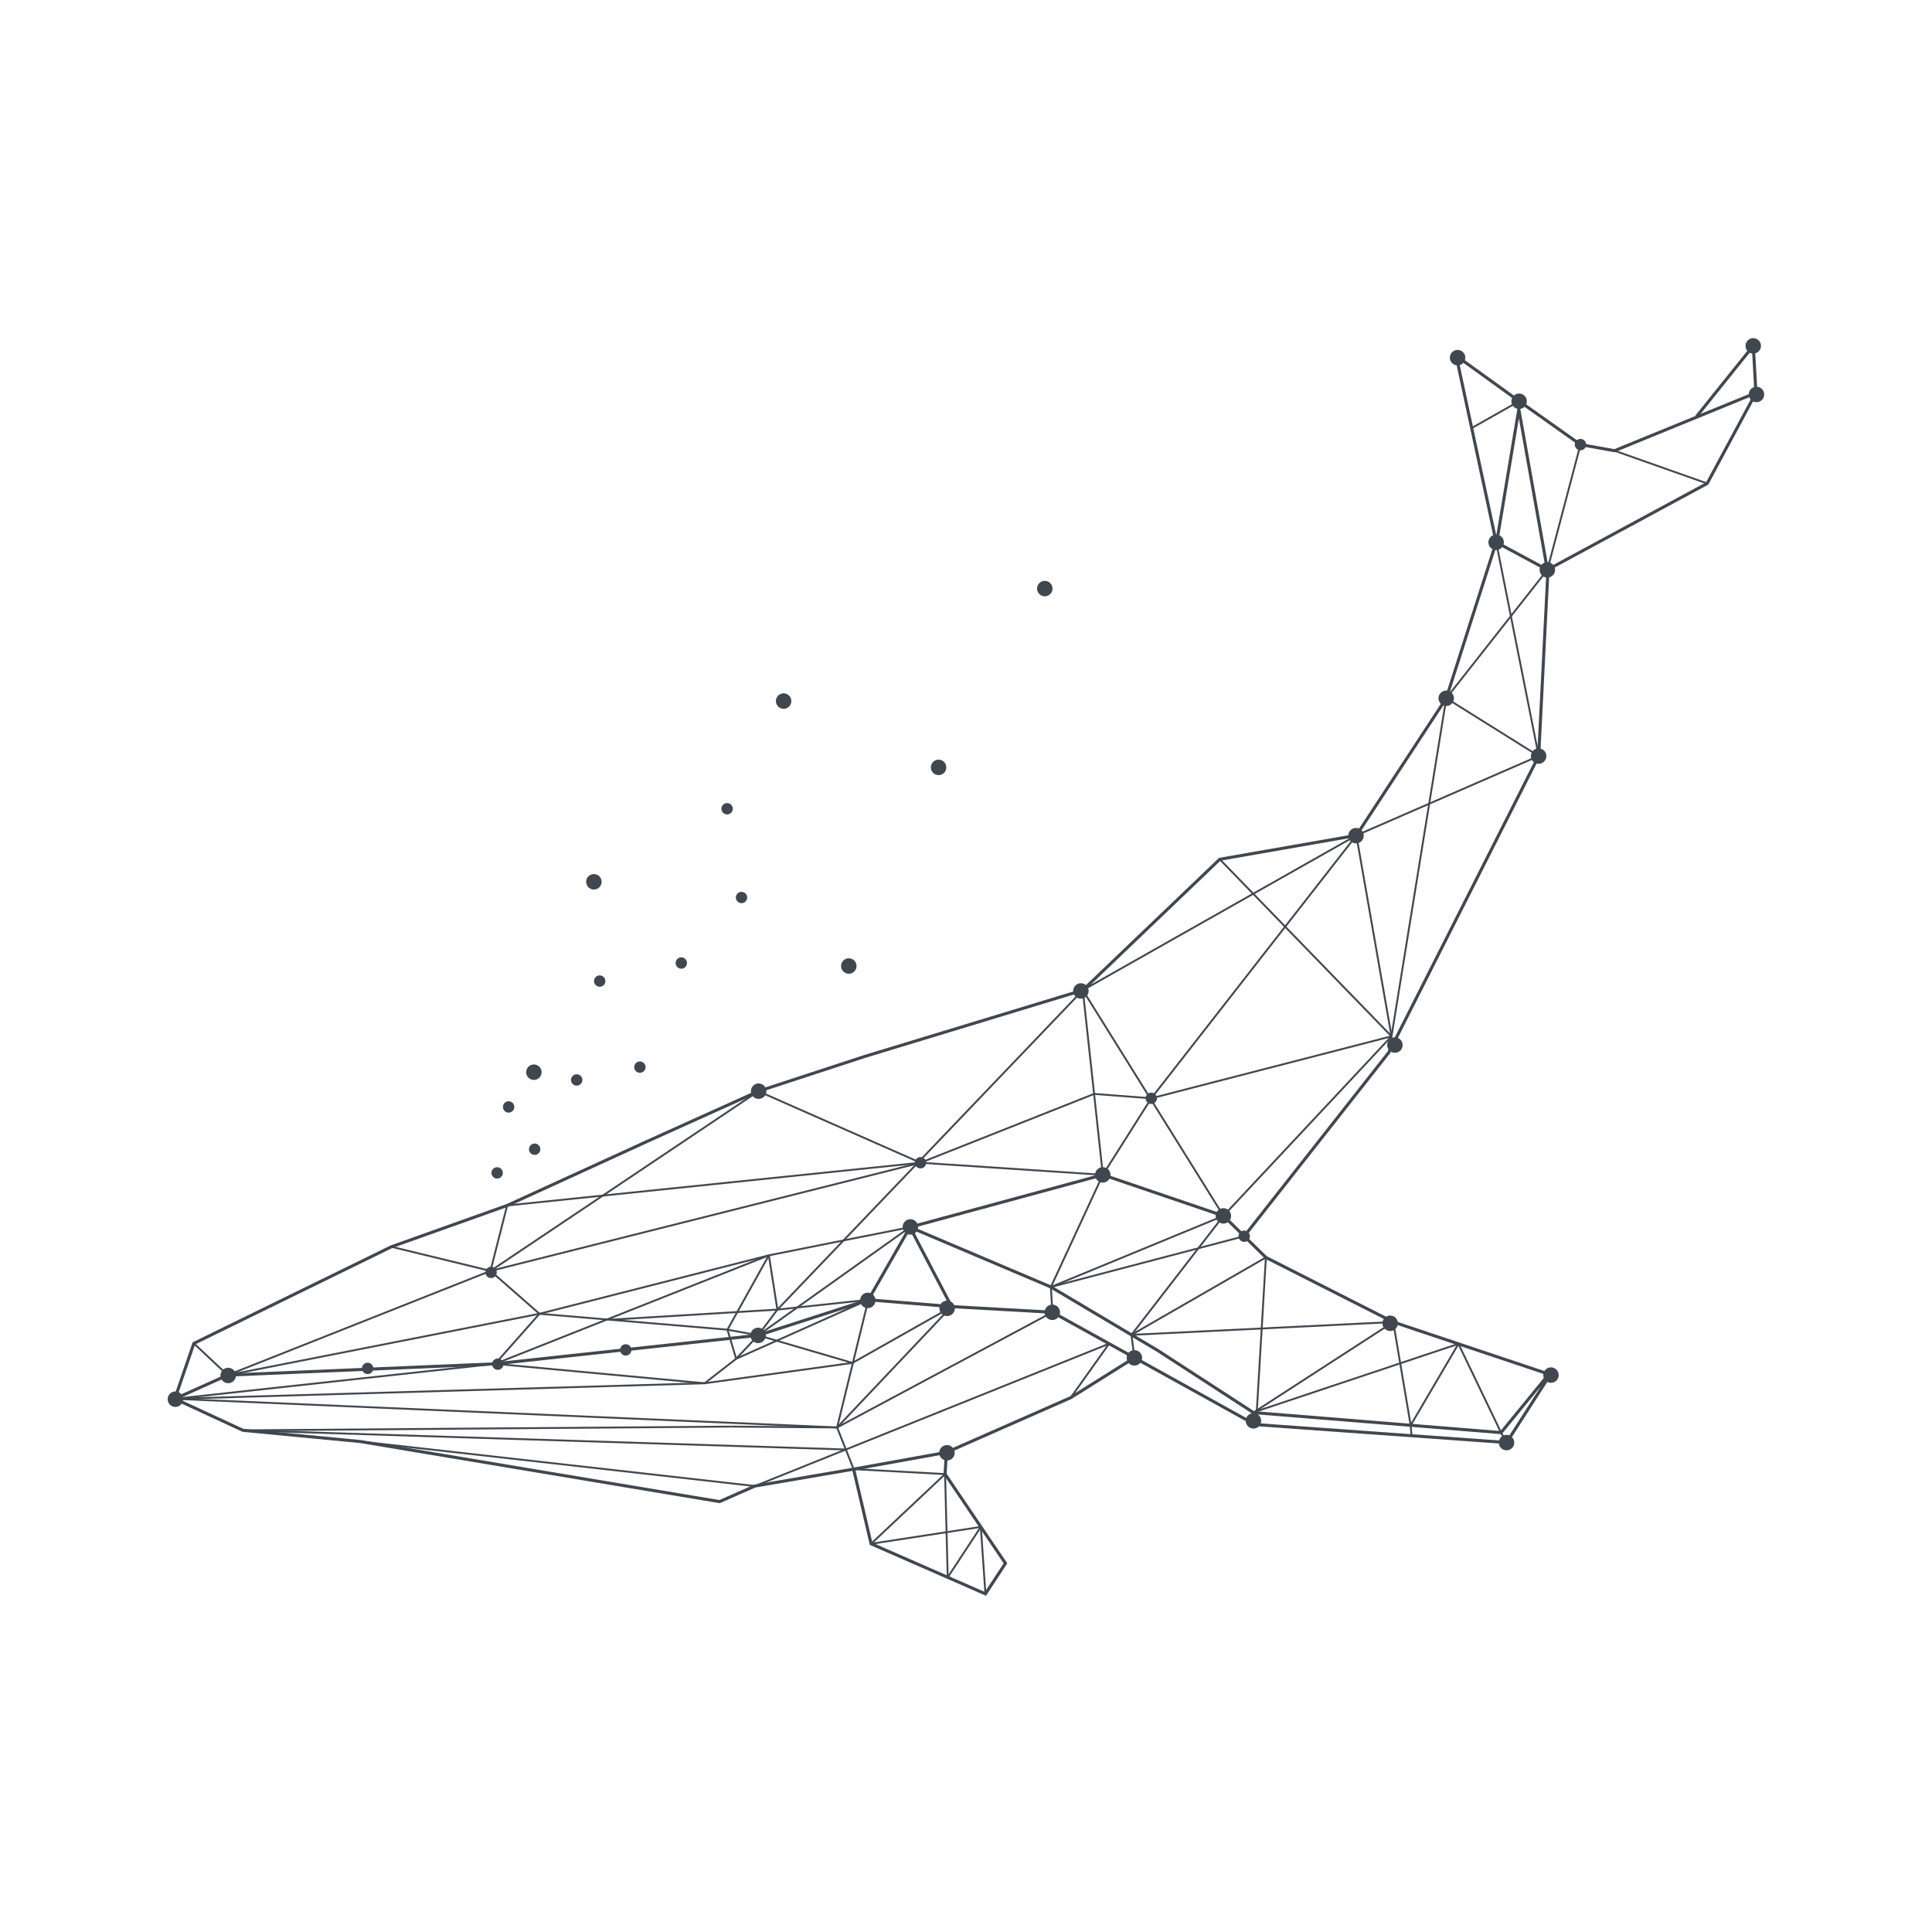 <svg width="1000" height="1000" viewBox="0 0 1000 1000" fill="none" xmlns="http://www.w3.org/2000/svg">
<path d="M470.993 635.187L492.513 676.287" stroke="#41474E" stroke-width="1.58" stroke-miterlimit="10"/>
<path d="M802.6 711.173L779.82 746.647L649.58 737.327L544.7 679.22L492.513 676.287L449.453 672.773L470.993 635.187L570.833 608.087L633.253 629.313L655.227 650.86L721.146 684.28L801.707 711.26L776.94 741.513L648.74 731.14L599.46 699.14L543.94 666.14L470.993 635.187" stroke="#41474E" stroke-width="1.58" stroke-miterlimit="10"/>
<path d="M441.833 760.42L450.873 799.053L510.06 824.98L520.426 809.173L489.173 762.987L489.853 751.767" stroke="#41474E" stroke-width="1.58" stroke-miterlimit="10"/>
<path d="M587.173 702.753L554.18 723.44L489.853 751.767L441.833 760.42L390.74 769.173L372.433 777.233L186.393 746.12L125.773 740.34L90.493 724.02L100.34 695.34L202.586 645.327L262.486 623.953L334.726 590.9L392.553 564.82L447.68 546.787L560.466 512.513L631.34 444.767L702.053 432.407L748.593 361.4L774.96 279.02L786.146 211.88L801.166 296.293L796.42 391.313L718.893 544.687L644.006 639.853" stroke="#41474E" stroke-width="1.58" stroke-miterlimit="10"/>
<path d="M800.926 294.927L883.646 250.233L908.866 203.353L835.666 233.287L818.046 230.127L786.32 207.66L753.72 184.167L774.426 280.673L800.926 294.927Z" stroke="#41474E" stroke-width="1.58" stroke-miterlimit="10"/>
<path d="M878.18 215.507L907.506 178.987L908.866 203.353" stroke="#41474E" stroke-width="1.58" stroke-miterlimit="10"/>
<path d="M90.493 724.02L117.82 711.76L256.28 705.92L392.433 691.147L449.453 672.773" stroke="#41474E" stroke-width="1.58" stroke-miterlimit="10"/>
<path d="M543.939 666.14L544.7 679.22" stroke="#41474E" stroke-width="0.97" stroke-miterlimit="10"/>
<path d="M648.74 731.14L649.58 737.327" stroke="#41474E" stroke-width="0.97" stroke-miterlimit="10"/>
<path d="M786.32 207.66L761.74 221.56" stroke="#41474E" stroke-width="0.97" stroke-miterlimit="10"/>
<path d="M818.047 230.127L800.927 294.927" stroke="#41474E" stroke-width="0.97" stroke-miterlimit="10"/>
<path d="M835.667 233.287L883.647 250.233" stroke="#41474E" stroke-width="0.97" stroke-miterlimit="10"/>
<path d="M748.594 361.4L718.894 544.687" stroke="#41474E" stroke-width="0.97" stroke-miterlimit="10"/>
<path d="M748.594 361.4L796.42 391.313" stroke="#41474E" stroke-width="0.97" stroke-miterlimit="10"/>
<path d="M702.053 432.407L720.246 536.38" stroke="#41474E" stroke-width="0.97" stroke-miterlimit="10"/>
<path d="M631.34 444.767L720.247 536.38" stroke="#41474E" stroke-width="0.97" stroke-miterlimit="10"/>
<path d="M560.467 512.513L633.254 629.313" stroke="#41474E" stroke-width="0.97" stroke-miterlimit="10"/>
<path d="M560.467 512.513L702.053 432.407" stroke="#41474E" stroke-width="0.97" stroke-miterlimit="10"/>
<path d="M702.053 432.407L796.419 391.313" stroke="#41474E" stroke-width="0.97" stroke-miterlimit="10"/>
<path d="M796.42 391.313L774.427 280.673" stroke="#41474E" stroke-width="0.97" stroke-miterlimit="10"/>
<path d="M800.927 294.927L748.594 361.4" stroke="#41474E" stroke-width="0.97" stroke-miterlimit="10"/>
<path d="M450.873 799.053L489.173 762.987" stroke="#41474E" stroke-width="0.97" stroke-miterlimit="10"/>
<path d="M490.533 816.427L507.667 790.327" stroke="#41474E" stroke-width="0.97" stroke-miterlimit="10"/>
<path d="M510.06 824.98L507.667 790.327" stroke="#41474E" stroke-width="0.97" stroke-miterlimit="10"/>
<path d="M507.666 790.327L450.873 799.053" stroke="#41474E" stroke-width="0.97" stroke-miterlimit="10"/>
<path d="M489.174 762.987L490.534 816.427" stroke="#41474E" stroke-width="0.97" stroke-miterlimit="10"/>
<path d="M489.173 762.987L441.833 760.413" stroke="#41474E" stroke-width="0.97" stroke-miterlimit="10"/>
<path d="M543.939 666.14L570.833 608.087" stroke="#41474E" stroke-width="0.97" stroke-miterlimit="10"/>
<path d="M543.939 666.14L633.253 629.313" stroke="#41474E" stroke-width="0.97" stroke-miterlimit="10"/>
<path d="M644.006 639.853L543.939 666.14" stroke="#41474E" stroke-width="0.97" stroke-miterlimit="10"/>
<path d="M648.74 731.14L721.147 684.28" stroke="#41474E" stroke-width="0.97" stroke-miterlimit="10"/>
<path d="M655.226 650.86L585.633 690.913" stroke="#41474E" stroke-width="0.97" stroke-miterlimit="10"/>
<path d="M730.153 737.733L754.887 695.58" stroke="#41474E" stroke-width="0.97" stroke-miterlimit="10"/>
<path d="M776.94 741.513L754.887 695.58" stroke="#41474E" stroke-width="0.97" stroke-miterlimit="10"/>
<path d="M754.886 695.58L650.52 730.433" stroke="#41474E" stroke-width="0.97" stroke-miterlimit="10"/>
<path d="M650.52 730.433L655.226 650.86" stroke="#41474E" stroke-width="0.97" stroke-miterlimit="10"/>
<path d="M633.253 629.313L585.633 690.913" stroke="#41474E" stroke-width="0.97" stroke-miterlimit="10"/>
<path d="M585.633 690.913L721.146 684.28" stroke="#41474E" stroke-width="0.97" stroke-miterlimit="10"/>
<path d="M721.146 684.28L730.153 737.733" stroke="#41474E" stroke-width="0.97" stroke-miterlimit="10"/>
<path d="M470.994 635.187L392.434 691.147" stroke="#41474E" stroke-width="0.97" stroke-miterlimit="10"/>
<path d="M100.34 695.34L117.82 711.76" stroke="#41474E" stroke-width="0.97" stroke-miterlimit="10"/>
<path d="M570.833 608.087L560.467 512.513" stroke="#41474E" stroke-width="0.97" stroke-miterlimit="10"/>
<path d="M392.434 691.147L402.38 677.847L560.467 512.513" stroke="#41474E" stroke-width="0.97" stroke-miterlimit="10"/>
<path d="M117.82 711.76L279.214 680.013" stroke="#41474E" stroke-width="0.97" stroke-miterlimit="10"/>
<path d="M279.213 680.013L397.96 649.753" stroke="#41474E" stroke-width="0.97" stroke-miterlimit="10"/>
<path d="M397.96 649.753L470.993 635.187" stroke="#41474E" stroke-width="0.97" stroke-miterlimit="10"/>
<path d="M279.213 680.013L376.533 688.24L392.433 691.147" stroke="#41474E" stroke-width="0.97" stroke-miterlimit="10"/>
<path d="M279.214 680.013L256.28 705.92" stroke="#41474E" stroke-width="0.97" stroke-miterlimit="10"/>
<path d="M449.454 672.773L433.28 738.847" stroke="#41474E" stroke-width="0.97" stroke-miterlimit="10"/>
<path d="M433.28 738.847L441.834 760.413" stroke="#41474E" stroke-width="0.97" stroke-miterlimit="10"/>
<path d="M633.253 629.313L720.246 536.38" stroke="#41474E" stroke-width="0.97" stroke-miterlimit="10"/>
<path d="M90.493 724.02L256.28 705.92" stroke="#41474E" stroke-width="0.97" stroke-miterlimit="10"/>
<path d="M117.82 711.76L253.887 657.82" stroke="#41474E" stroke-width="0.97" stroke-miterlimit="10"/>
<path d="M253.887 657.82L476.447 601.827" stroke="#41474E" stroke-width="0.97" stroke-miterlimit="10"/>
<path d="M476.446 601.827L570.833 608.087" stroke="#41474E" stroke-width="0.97" stroke-miterlimit="10"/>
<path d="M202.587 645.327L253.887 657.82" stroke="#41474E" stroke-width="0.97" stroke-miterlimit="10"/>
<path d="M253.887 657.82L262.487 623.953" stroke="#41474E" stroke-width="0.97" stroke-miterlimit="10"/>
<path d="M392.554 564.82L476.447 601.827" stroke="#41474E" stroke-width="0.97" stroke-miterlimit="10"/>
<path d="M392.553 564.82L253.887 657.82" stroke="#41474E" stroke-width="0.97" stroke-miterlimit="10"/>
<path d="M262.486 623.953L476.446 601.827" stroke="#41474E" stroke-width="0.97" stroke-miterlimit="10"/>
<path d="M253.887 657.82L279.213 680.013" stroke="#41474E" stroke-width="0.97" stroke-miterlimit="10"/>
<path d="M476.446 601.827L566.293 566.213" stroke="#41474E" stroke-width="0.97" stroke-miterlimit="10"/>
<path d="M566.293 566.213L595.893 568.48" stroke="#41474E" stroke-width="0.97" stroke-miterlimit="10"/>
<path d="M595.894 568.48L702.053 432.407" stroke="#41474E" stroke-width="0.97" stroke-miterlimit="10"/>
<path d="M186.394 746.12L390.74 769.173" stroke="#41474E" stroke-width="0.97" stroke-miterlimit="10"/>
<path d="M390.74 769.173L574.08 695.5" stroke="#41474E" stroke-width="0.97" stroke-miterlimit="10"/>
<path d="M125.773 740.34L378.533 738.4" stroke="#41474E" stroke-width="0.97" stroke-miterlimit="10"/>
<path d="M378.533 738.4L433.28 738.847" stroke="#41474E" stroke-width="0.97" stroke-miterlimit="10"/>
<path d="M433.28 738.847L544.7 679.22" stroke="#41474E" stroke-width="0.97" stroke-miterlimit="10"/>
<path d="M90.493 724.02L433.28 738.847" stroke="#41474E" stroke-width="0.97" stroke-miterlimit="10"/>
<path d="M433.28 738.847L492.514 676.287" stroke="#41474E" stroke-width="0.97" stroke-miterlimit="10"/>
<path d="M493.513 675.887L441.22 705.433" stroke="#41474E" stroke-width="0.97" stroke-miterlimit="10"/>
<path d="M441.22 705.433L364.706 715.98L90.493 724.02" stroke="#41474E" stroke-width="0.97" stroke-miterlimit="10"/>
<path d="M570.833 608.087L595.893 568.48" stroke="#41474E" stroke-width="0.97" stroke-miterlimit="10"/>
<path d="M595.894 568.48L720.247 536.38" stroke="#41474E" stroke-width="0.97" stroke-miterlimit="10"/>
<path d="M585.633 690.913L587.179 702.753" stroke="#41474E" stroke-width="0.97" stroke-miterlimit="10"/>
<path d="M730.153 737.733L730.607 743.127" stroke="#41474E" stroke-width="0.97" stroke-miterlimit="10"/>
<path d="M776.94 741.513L779.82 746.647" stroke="#41474E" stroke-width="0.97" stroke-miterlimit="10"/>
<path d="M554.18 723.44L574.08 695.5" stroke="#41474E" stroke-width="0.97" stroke-miterlimit="10"/>
<path d="M441.22 705.433L392.434 691.147" stroke="#41474E" stroke-width="0.97" stroke-miterlimit="10"/>
<path d="M392.434 691.147L381.034 703.287L364.707 715.98" stroke="#41474E" stroke-width="0.97" stroke-miterlimit="10"/>
<path d="M256.28 705.92L364.707 715.98" stroke="#41474E" stroke-width="0.97" stroke-miterlimit="10"/>
<path d="M256.28 705.92L397.96 649.753" stroke="#41474E" stroke-width="0.97" stroke-miterlimit="10"/>
<path d="M376.533 688.24L381.033 703.287" stroke="#41474E" stroke-width="0.97" stroke-miterlimit="10"/>
<path d="M397.96 649.753L402.373 677.847" stroke="#41474E" stroke-width="0.97" stroke-miterlimit="10"/>
<path d="M381.033 703.287L449.453 672.773" stroke="#41474E" stroke-width="0.97" stroke-miterlimit="10"/>
<path d="M402.373 677.847L449.453 672.773" stroke="#41474E" stroke-width="0.97" stroke-miterlimit="10"/>
<path d="M402.373 677.847L315.633 683.093" stroke="#41474E" stroke-width="0.97" stroke-miterlimit="10"/>
<path d="M376.533 688.24L397.96 649.753" stroke="#41474E" stroke-width="0.97" stroke-miterlimit="10"/>
<path d="M125.773 740.34L437.807 750.26" stroke="#41474E" stroke-width="0.97" stroke-miterlimit="10"/>
<path d="M806.78 711.88C806.752 712.673 806.489 713.441 806.024 714.084C805.559 714.728 804.913 715.218 804.169 715.494C803.424 715.769 802.614 715.816 801.842 715.629C801.071 715.443 800.372 715.031 799.835 714.446C799.298 713.861 798.948 713.13 798.828 712.345C798.708 711.56 798.825 710.757 799.163 710.039C799.501 709.32 800.045 708.719 800.726 708.311C801.407 707.902 802.194 707.706 802.986 707.747C804.035 707.8 805.02 708.264 805.729 709.037C806.439 709.81 806.816 710.831 806.78 711.88Z" fill="#41474E"/>
<path d="M723.54 685.073C723.512 685.866 723.248 686.633 722.782 687.275C722.317 687.918 721.671 688.407 720.927 688.682C720.182 688.956 719.373 689.003 718.602 688.816C717.831 688.63 717.133 688.218 716.596 687.633C716.06 687.049 715.709 686.318 715.589 685.534C715.469 684.75 715.585 683.947 715.922 683.229C716.259 682.511 716.802 681.909 717.482 681.5C718.162 681.092 718.948 680.894 719.74 680.933C720.791 680.985 721.779 681.449 722.49 682.224C723.201 682.998 723.578 684.022 723.54 685.073Z" fill="#41474E"/>
<path d="M783.78 746.813C783.752 747.607 783.49 748.374 783.025 749.017C782.56 749.66 781.915 750.151 781.17 750.427C780.426 750.702 779.617 750.75 778.845 750.564C778.074 750.378 777.375 749.967 776.838 749.382C776.3 748.798 775.949 748.067 775.829 747.283C775.708 746.498 775.824 745.696 776.161 744.977C776.497 744.259 777.041 743.656 777.721 743.247C778.401 742.838 779.187 742.641 779.98 742.68C781.029 742.732 782.016 743.195 782.727 743.968C783.438 744.741 783.816 745.763 783.78 746.813Z" fill="#41474E"/>
<path d="M652.78 735.553C652.752 736.346 652.49 737.114 652.025 737.757C651.56 738.4 650.915 738.891 650.17 739.166C649.426 739.442 648.617 739.49 647.845 739.304C647.074 739.118 646.375 738.707 645.838 738.122C645.3 737.538 644.949 736.807 644.829 736.023C644.708 735.238 644.824 734.436 645.161 733.717C645.497 732.999 646.04 732.396 646.721 731.987C647.401 731.578 648.187 731.381 648.98 731.42C649.501 731.441 650.013 731.565 650.486 731.785C650.959 732.004 651.384 732.315 651.737 732.699C652.09 733.083 652.364 733.532 652.543 734.022C652.722 734.512 652.802 735.032 652.78 735.553Z" fill="#41474E"/>
<path d="M548.666 679.393C548.638 680.186 548.374 680.953 547.908 681.595C547.443 682.238 546.797 682.727 546.053 683.002C545.308 683.276 544.499 683.323 543.728 683.136C542.957 682.949 542.259 682.538 541.722 681.953C541.186 681.369 540.835 680.638 540.715 679.854C540.595 679.07 540.711 678.267 541.048 677.549C541.385 676.831 541.928 676.229 542.608 675.82C543.288 675.412 544.074 675.214 544.866 675.253C545.917 675.305 546.905 675.769 547.616 676.544C548.327 677.318 548.704 678.342 548.666 679.393Z" fill="#41474E"/>
<path d="M591.16 702.96C591.134 703.753 590.873 704.521 590.409 705.165C589.945 705.809 589.301 706.301 588.557 706.578C587.813 706.855 587.003 706.904 586.232 706.719C585.46 706.534 584.76 706.124 584.222 705.541C583.684 704.958 583.331 704.227 583.21 703.443C583.088 702.659 583.202 701.856 583.538 701.137C583.873 700.418 584.415 699.815 585.095 699.404C585.774 698.994 586.561 698.795 587.353 698.833C588.403 698.884 589.39 699.344 590.102 700.117C590.815 700.889 591.194 701.91 591.16 702.96Z" fill="#41474E"/>
<path d="M494.22 677.333C494.193 678.127 493.93 678.894 493.465 679.537C493.001 680.18 492.355 680.671 491.611 680.946C490.867 681.222 490.057 681.27 489.286 681.084C488.514 680.898 487.815 680.487 487.278 679.902C486.741 679.318 486.39 678.587 486.269 677.803C486.149 677.018 486.264 676.216 486.601 675.497C486.938 674.779 487.481 674.176 488.161 673.767C488.841 673.358 489.628 673.161 490.42 673.2C491.47 673.252 492.456 673.715 493.167 674.488C493.878 675.261 494.257 676.283 494.22 677.333Z" fill="#41474E"/>
<path d="M453.18 673.213C453.153 674.007 452.89 674.774 452.425 675.417C451.961 676.06 451.315 676.551 450.571 676.827C449.827 677.102 449.017 677.15 448.245 676.964C447.474 676.778 446.775 676.367 446.238 675.782C445.701 675.198 445.35 674.467 445.229 673.683C445.108 672.898 445.224 672.096 445.561 671.377C445.898 670.659 446.441 670.056 447.121 669.647C447.801 669.238 448.588 669.041 449.38 669.08C450.43 669.132 451.416 669.595 452.127 670.368C452.838 671.141 453.217 672.163 453.18 673.213Z" fill="#41474E"/>
<path d="M475.22 635.187C475.193 635.98 474.93 636.747 474.465 637.391C474 638.034 473.354 638.525 472.609 638.8C471.864 639.075 471.055 639.123 470.283 638.936C469.511 638.75 468.812 638.338 468.276 637.753C467.739 637.168 467.388 636.436 467.268 635.652C467.149 634.867 467.265 634.064 467.603 633.346C467.941 632.627 468.485 632.026 469.166 631.617C469.847 631.209 470.634 631.013 471.427 631.053C472.475 631.107 473.46 631.57 474.17 632.344C474.879 633.117 475.257 634.138 475.22 635.187Z" fill="#41474E"/>
<path d="M574.8 608.26C574.771 609.053 574.508 609.819 574.042 610.462C573.577 611.104 572.931 611.594 572.186 611.868C571.442 612.143 570.633 612.189 569.862 612.003C569.091 611.816 568.392 611.404 567.856 610.82C567.319 610.235 566.969 609.505 566.849 608.72C566.729 607.936 566.845 607.134 567.182 606.416C567.519 605.698 568.062 605.096 568.742 604.687C569.422 604.278 570.208 604.081 571 604.12C572.051 604.172 573.038 604.635 573.75 605.41C574.461 606.185 574.838 607.209 574.8 608.26Z" fill="#41474E"/>
<path d="M494.14 752.093C494.113 752.887 493.85 753.654 493.385 754.297C492.921 754.94 492.275 755.431 491.531 755.707C490.786 755.982 489.977 756.03 489.205 755.844C488.434 755.658 487.735 755.247 487.198 754.662C486.661 754.078 486.31 753.347 486.189 752.563C486.068 751.778 486.184 750.976 486.521 750.257C486.858 749.539 487.401 748.936 488.081 748.527C488.761 748.118 489.548 747.921 490.34 747.96C491.389 748.012 492.376 748.474 493.087 749.248C493.798 750.021 494.177 751.043 494.14 752.093Z" fill="#41474E"/>
<path d="M122.114 712.087C122.085 712.879 121.821 713.645 121.356 714.288C120.891 714.93 120.246 715.42 119.502 715.695C118.758 715.969 117.949 716.017 117.178 715.83C116.407 715.644 115.709 715.233 115.172 714.649C114.635 714.066 114.284 713.336 114.163 712.552C114.042 711.768 114.157 710.966 114.493 710.247C114.829 709.529 115.371 708.927 116.05 708.517C116.729 708.107 117.515 707.909 118.307 707.947C119.359 707.997 120.348 708.46 121.061 709.235C121.773 710.01 122.152 711.034 122.114 712.087Z" fill="#41474E"/>
<path d="M94.787 724.353C94.759 725.146 94.497 725.913 94.032 726.556C93.568 727.2 92.923 727.69 92.179 727.966C91.435 728.242 90.626 728.29 89.855 728.105C89.083 727.919 88.384 727.509 87.847 726.925C87.309 726.342 86.957 725.611 86.836 724.827C86.715 724.043 86.829 723.241 87.165 722.522C87.501 721.803 88.043 721.201 88.722 720.791C89.402 720.381 90.188 720.182 90.98 720.22C92.031 720.27 93.019 720.732 93.731 721.506C94.444 722.279 94.823 723.302 94.787 724.353Z" fill="#41474E"/>
<path d="M396.667 564.927C396.639 565.72 396.376 566.487 395.912 567.13C395.447 567.774 394.801 568.264 394.057 568.54C393.313 568.815 392.503 568.863 391.732 568.677C390.96 568.491 390.261 568.08 389.724 567.496C389.187 566.911 388.836 566.181 388.715 565.396C388.595 564.612 388.71 563.809 389.047 563.09C389.384 562.372 389.927 561.77 390.607 561.361C391.287 560.952 392.074 560.754 392.867 560.793C393.916 560.845 394.903 561.308 395.614 562.081C396.325 562.855 396.703 563.877 396.667 564.927Z" fill="#41474E"/>
<path d="M563.466 513.06C563.439 513.853 563.176 514.621 562.711 515.264C562.246 515.908 561.6 516.398 560.855 516.673C560.11 516.949 559.301 516.996 558.529 516.809C557.757 516.623 557.059 516.211 556.522 515.626C555.985 515.041 555.634 514.31 555.515 513.525C555.395 512.74 555.511 511.937 555.849 511.219C556.187 510.5 556.731 509.899 557.412 509.491C558.093 509.082 558.88 508.886 559.673 508.927C560.194 508.948 560.705 509.072 561.178 509.292C561.651 509.511 562.075 509.822 562.428 510.206C562.78 510.59 563.053 511.04 563.232 511.529C563.41 512.019 563.49 512.539 563.466 513.06Z" fill="#41474E"/>
<path d="M705.874 432.667C705.846 433.46 705.583 434.227 705.119 434.87C704.654 435.514 704.008 436.004 703.264 436.28C702.52 436.555 701.71 436.603 700.939 436.417C700.167 436.231 699.468 435.82 698.931 435.236C698.394 434.651 698.043 433.921 697.922 433.136C697.802 432.352 697.917 431.549 698.254 430.83C698.591 430.112 699.134 429.51 699.814 429.101C700.495 428.692 701.281 428.494 702.074 428.533C703.123 428.585 704.11 429.048 704.821 429.821C705.532 430.595 705.91 431.617 705.874 432.667Z" fill="#41474E"/>
<path d="M752.56 361.567C752.533 362.36 752.27 363.127 751.805 363.77C751.341 364.414 750.695 364.904 749.951 365.18C749.206 365.455 748.397 365.503 747.625 365.317C746.854 365.131 746.155 364.72 745.618 364.136C745.081 363.551 744.729 362.821 744.609 362.036C744.488 361.252 744.604 360.449 744.941 359.73C745.278 359.012 745.821 358.41 746.501 358.001C747.181 357.592 747.967 357.394 748.76 357.433C749.281 357.455 749.793 357.579 750.266 357.798C750.739 358.018 751.164 358.328 751.517 358.712C751.87 359.096 752.144 359.546 752.323 360.035C752.502 360.525 752.582 361.046 752.56 361.567Z" fill="#41474E"/>
<path d="M778.393 280.847C778.366 281.64 778.103 282.407 777.638 283.051C777.173 283.694 776.527 284.185 775.782 284.46C775.037 284.735 774.228 284.783 773.456 284.596C772.684 284.41 771.985 283.998 771.449 283.413C770.912 282.828 770.561 282.096 770.441 281.311C770.322 280.527 770.438 279.724 770.776 279.006C771.114 278.287 771.658 277.686 772.339 277.277C773.02 276.869 773.807 276.673 774.6 276.713C775.12 276.736 775.631 276.86 776.104 277.08C776.576 277.3 777 277.61 777.353 277.994C777.705 278.378 777.978 278.828 778.157 279.317C778.335 279.806 778.416 280.326 778.393 280.847Z" fill="#41474E"/>
<path d="M804.893 295.093C804.866 295.887 804.603 296.654 804.138 297.297C803.674 297.94 803.028 298.431 802.284 298.707C801.539 298.982 800.73 299.03 799.958 298.844C799.187 298.658 798.488 298.247 797.951 297.662C797.414 297.078 797.062 296.347 796.942 295.563C796.821 294.778 796.937 293.976 797.274 293.257C797.611 292.539 798.154 291.936 798.834 291.527C799.514 291.118 800.3 290.921 801.093 290.96C802.142 291.012 803.129 291.475 803.84 292.248C804.551 293.021 804.929 294.043 804.893 295.093Z" fill="#41474E"/>
<path d="M800.386 391.48C800.359 392.273 800.096 393.04 799.631 393.684C799.167 394.327 798.521 394.818 797.777 395.093C797.033 395.369 796.223 395.416 795.452 395.23C794.68 395.045 793.981 394.633 793.444 394.049C792.907 393.465 792.556 392.734 792.435 391.949C792.315 391.165 792.43 390.362 792.767 389.644C793.104 388.925 793.647 388.323 794.327 387.914C795.007 387.505 795.794 387.307 796.586 387.347C797.636 387.399 798.622 387.861 799.333 388.635C800.044 389.408 800.423 390.43 800.386 391.48Z" fill="#41474E"/>
<path d="M726 541.06C725.972 541.853 725.708 542.619 725.243 543.261C724.778 543.904 724.132 544.393 723.388 544.668C722.644 544.943 721.835 544.99 721.064 544.804C720.293 544.618 719.595 544.207 719.058 543.623C718.522 543.039 718.171 542.309 718.05 541.525C717.929 540.741 718.044 539.939 718.38 539.221C718.716 538.502 719.258 537.9 719.937 537.49C720.616 537.081 721.401 536.882 722.194 536.92C723.245 536.97 724.235 537.433 724.947 538.208C725.66 538.983 726.038 540.008 726 541.06Z" fill="#41474E"/>
<path d="M758.447 185.26C758.42 186.053 758.157 186.82 757.692 187.464C757.227 188.107 756.582 188.598 755.837 188.873C755.093 189.149 754.284 189.196 753.512 189.01C752.741 188.825 752.042 188.413 751.505 187.829C750.967 187.245 750.616 186.514 750.496 185.729C750.375 184.945 750.491 184.142 750.828 183.424C751.164 182.705 751.708 182.103 752.388 181.694C753.068 181.285 753.854 181.088 754.647 181.127C755.696 181.179 756.683 181.641 757.394 182.415C758.105 183.188 758.483 184.21 758.447 185.26Z" fill="#41474E"/>
<path d="M790.287 207.833C790.259 208.626 789.997 209.394 789.532 210.037C789.067 210.68 788.422 211.171 787.677 211.446C786.933 211.722 786.123 211.77 785.352 211.584C784.58 211.398 783.882 210.987 783.344 210.402C782.807 209.818 782.456 209.087 782.335 208.303C782.215 207.518 782.33 206.716 782.667 205.997C783.004 205.278 783.547 204.676 784.227 204.267C784.908 203.858 785.694 203.661 786.487 203.7C787.536 203.752 788.523 204.214 789.234 204.988C789.945 205.761 790.323 206.783 790.287 207.833Z" fill="#41474E"/>
<path d="M911.473 179.153C911.447 179.947 911.185 180.715 910.721 181.36C910.257 182.004 909.611 182.496 908.867 182.772C908.122 183.048 907.312 183.096 906.54 182.91C905.768 182.725 905.068 182.313 904.531 181.728C903.993 181.144 903.642 180.412 903.522 179.627C903.401 178.842 903.518 178.039 903.855 177.32C904.193 176.601 904.737 175.999 905.418 175.591C906.1 175.183 906.887 174.986 907.68 175.027C908.727 175.08 909.711 175.543 910.42 176.314C911.13 177.086 911.508 178.106 911.473 179.153Z" fill="#41474E"/>
<path d="M913.147 204.313C913.118 205.106 912.854 205.873 912.389 206.515C911.923 207.158 911.277 207.647 910.533 207.922C909.789 208.196 908.979 208.243 908.208 208.056C907.437 207.869 906.739 207.458 906.203 206.873C905.666 206.289 905.316 205.558 905.195 204.774C905.075 203.99 905.191 203.187 905.528 202.469C905.865 201.751 906.408 201.149 907.088 200.74C907.768 200.332 908.554 200.134 909.347 200.173C910.397 200.225 911.385 200.689 912.096 201.464C912.807 202.238 913.185 203.262 913.147 204.313Z" fill="#41474E"/>
<path d="M396.4 691.333C396.373 692.126 396.11 692.893 395.646 693.536C395.181 694.18 394.536 694.67 393.792 694.946C393.048 695.222 392.239 695.27 391.468 695.085C390.696 694.899 389.998 694.489 389.46 693.905C388.923 693.322 388.571 692.591 388.449 691.807C388.328 691.023 388.443 690.221 388.778 689.502C389.114 688.783 389.656 688.181 390.336 687.771C391.015 687.361 391.801 687.162 392.593 687.2C393.644 687.25 394.632 687.712 395.345 688.486C396.057 689.259 396.436 690.282 396.4 691.333Z" fill="#41474E"/>
<path d="M637.22 629.48C637.193 630.273 636.93 631.04 636.465 631.684C636.001 632.327 635.355 632.818 634.611 633.093C633.867 633.369 633.057 633.416 632.286 633.23C631.514 633.045 630.815 632.633 630.278 632.049C629.741 631.465 629.39 630.734 629.269 629.949C629.149 629.165 629.264 628.362 629.601 627.644C629.938 626.925 630.481 626.323 631.161 625.914C631.841 625.505 632.628 625.308 633.42 625.347C634.47 625.399 635.456 625.861 636.167 626.635C636.878 627.408 637.257 628.43 637.22 629.48Z" fill="#41474E"/>
<path d="M260.587 706.28C260.548 706.861 260.339 707.417 259.984 707.878C259.63 708.339 259.146 708.685 258.595 708.871C258.044 709.058 257.45 709.077 256.888 708.925C256.327 708.774 255.822 708.459 255.439 708.021C255.057 707.583 254.812 707.042 254.737 706.465C254.662 705.888 254.76 705.302 255.019 704.781C255.277 704.259 255.685 703.826 256.189 703.537C256.694 703.247 257.273 703.114 257.853 703.153C258.238 703.179 258.614 703.28 258.96 703.451C259.306 703.622 259.615 703.859 259.868 704.15C260.122 704.44 260.316 704.778 260.44 705.143C260.563 705.509 260.613 705.895 260.587 706.28Z" fill="#41474E"/>
<path d="M193.213 708.48C193.173 709.06 192.962 709.616 192.607 710.076C192.251 710.537 191.767 710.881 191.216 711.066C190.664 711.252 190.07 711.269 189.509 711.116C188.947 710.964 188.444 710.648 188.062 710.209C187.68 709.771 187.437 709.228 187.363 708.651C187.29 708.074 187.389 707.488 187.649 706.968C187.908 706.447 188.316 706.015 188.822 705.727C189.327 705.438 189.906 705.306 190.486 705.347C190.871 705.373 191.247 705.475 191.593 705.647C191.938 705.818 192.246 706.057 192.5 706.348C192.753 706.639 192.946 706.977 193.069 707.343C193.191 707.709 193.24 708.095 193.213 708.48Z" fill="#41474E"/>
<path d="M326.82 698.92C326.781 699.5 326.57 700.056 326.214 700.516C325.859 700.977 325.374 701.321 324.823 701.507C324.272 701.692 323.678 701.709 323.116 701.556C322.555 701.404 322.051 701.088 321.669 700.649C321.288 700.211 321.044 699.668 320.971 699.091C320.897 698.514 320.997 697.928 321.256 697.408C321.516 696.887 321.924 696.455 322.429 696.167C322.934 695.878 323.513 695.746 324.094 695.787C324.479 695.812 324.855 695.913 325.201 696.085C325.547 696.256 325.856 696.495 326.109 696.786C326.363 697.077 326.556 697.416 326.678 697.782C326.8 698.148 326.848 698.535 326.82 698.92Z" fill="#41474E"/>
<path d="M257.12 658.787C257.081 659.367 256.871 659.924 256.517 660.385C256.162 660.846 255.678 661.192 255.126 661.378C254.575 661.564 253.981 661.583 253.419 661.431C252.857 661.279 252.353 660.964 251.97 660.525C251.588 660.086 251.344 659.544 251.27 658.967C251.196 658.389 251.295 657.803 251.554 657.282C251.814 656.761 252.222 656.329 252.727 656.04C253.233 655.751 253.812 655.619 254.393 655.66C254.777 655.686 255.153 655.788 255.498 655.959C255.843 656.131 256.151 656.368 256.404 656.659C256.657 656.949 256.851 657.286 256.973 657.651C257.096 658.017 257.146 658.402 257.12 658.787Z" fill="#41474E"/>
<path d="M479.38 602.033C479.34 602.614 479.129 603.169 478.774 603.63C478.418 604.09 477.934 604.435 477.383 604.62C476.831 604.805 476.237 604.822 475.676 604.67C475.114 604.517 474.611 604.202 474.229 603.763C473.847 603.324 473.604 602.782 473.53 602.205C473.457 601.628 473.556 601.042 473.816 600.521C474.075 600 474.483 599.569 474.989 599.28C475.494 598.991 476.073 598.859 476.653 598.9C477.038 598.926 477.414 599.028 477.76 599.2C478.105 599.372 478.413 599.61 478.667 599.901C478.92 600.192 479.113 600.53 479.236 600.896C479.358 601.262 479.407 601.649 479.38 602.033Z" fill="#41474E"/>
<path d="M598.827 568.667C598.788 569.247 598.578 569.804 598.224 570.265C597.869 570.726 597.385 571.072 596.834 571.258C596.282 571.444 595.688 571.463 595.126 571.311C594.564 571.159 594.06 570.844 593.677 570.405C593.295 569.966 593.051 569.424 592.977 568.847C592.903 568.269 593.002 567.683 593.261 567.162C593.521 566.641 593.929 566.209 594.434 565.92C594.94 565.631 595.52 565.499 596.1 565.54C596.876 565.595 597.598 565.954 598.109 566.54C598.62 567.126 598.878 567.891 598.827 568.667Z" fill="#41474E"/>
<path d="M820.98 230.327C820.942 230.907 820.732 231.463 820.378 231.925C820.023 232.386 819.54 232.732 818.989 232.918C818.438 233.105 817.844 233.123 817.282 232.972C816.72 232.821 816.216 232.506 815.833 232.068C815.45 231.63 815.206 231.088 815.131 230.511C815.056 229.935 815.154 229.348 815.412 228.827C815.671 228.306 816.078 227.873 816.583 227.583C817.087 227.294 817.666 227.16 818.247 227.2C818.632 227.225 819.008 227.326 819.354 227.497C819.699 227.668 820.008 227.906 820.262 228.196C820.516 228.487 820.71 228.824 820.833 229.19C820.957 229.556 821.006 229.942 820.98 230.327Z" fill="#41474E"/>
<path d="M646.94 640.053C646.902 640.634 646.692 641.19 646.337 641.652C645.982 642.113 645.498 642.459 644.947 642.645C644.395 642.831 643.801 642.849 643.239 642.697C642.677 642.546 642.173 642.23 641.791 641.792C641.408 641.353 641.164 640.811 641.09 640.233C641.016 639.656 641.115 639.07 641.375 638.549C641.634 638.028 642.042 637.596 642.548 637.307C643.053 637.018 643.633 636.886 644.213 636.927C644.598 636.953 644.973 637.055 645.318 637.226C645.663 637.397 645.971 637.635 646.224 637.925C646.478 638.216 646.671 638.553 646.794 638.918C646.917 639.283 646.966 639.669 646.94 640.053Z" fill="#41474E"/>
<path d="M301.434 559.187C301.394 559.767 301.183 560.323 300.827 560.784C300.471 561.244 299.986 561.589 299.434 561.773C298.883 561.958 298.288 561.975 297.727 561.822C297.165 561.669 296.662 561.352 296.28 560.913C295.899 560.473 295.656 559.931 295.584 559.353C295.511 558.776 295.611 558.19 295.872 557.669C296.132 557.149 296.541 556.718 297.047 556.43C297.553 556.142 298.133 556.011 298.714 556.053C299.098 556.08 299.474 556.182 299.819 556.353C300.164 556.525 300.472 556.764 300.725 557.055C300.978 557.346 301.17 557.684 301.292 558.05C301.414 558.416 301.462 558.802 301.434 559.187Z" fill="#41474E"/>
<path d="M386.74 464.747C386.7 465.325 386.49 465.88 386.135 466.339C385.781 466.798 385.298 467.142 384.748 467.327C384.198 467.512 383.606 467.529 383.046 467.378C382.486 467.226 381.984 466.912 381.602 466.474C381.221 466.037 380.978 465.497 380.904 464.921C380.83 464.346 380.928 463.761 381.186 463.242C381.444 462.722 381.85 462.291 382.354 462.002C382.857 461.713 383.434 461.58 384.013 461.62C384.398 461.645 384.774 461.746 385.119 461.918C385.464 462.089 385.773 462.326 386.026 462.617C386.279 462.907 386.473 463.245 386.595 463.611C386.718 463.976 386.767 464.362 386.74 464.747Z" fill="#41474E"/>
<path d="M379.293 418.813C379.254 419.393 379.043 419.949 378.688 420.409C378.332 420.87 377.849 421.214 377.298 421.4C376.747 421.585 376.153 421.603 375.592 421.451C375.03 421.299 374.527 420.984 374.144 420.546C373.762 420.108 373.518 419.566 373.444 418.989C373.37 418.413 373.468 417.827 373.727 417.306C373.985 416.785 374.392 416.353 374.897 416.063C375.401 415.774 375.98 415.64 376.56 415.68C376.945 415.705 377.322 415.807 377.668 415.978C378.015 416.149 378.324 416.388 378.578 416.679C378.832 416.97 379.025 417.308 379.148 417.675C379.271 418.041 379.32 418.428 379.293 418.813Z" fill="#41474E"/>
<path d="M355.58 498.667C355.541 499.247 355.33 499.802 354.975 500.262C354.62 500.723 354.136 501.068 353.585 501.253C353.034 501.438 352.44 501.456 351.879 501.304C351.317 501.152 350.814 500.837 350.432 500.399C350.049 499.961 349.806 499.419 349.731 498.843C349.657 498.266 349.755 497.68 350.014 497.159C350.272 496.638 350.679 496.206 351.184 495.917C351.688 495.627 352.267 495.494 352.847 495.533C353.232 495.56 353.608 495.661 353.954 495.833C354.3 496.005 354.609 496.243 354.863 496.534C355.116 496.825 355.31 497.163 355.434 497.529C355.557 497.895 355.606 498.281 355.58 498.667Z" fill="#41474E"/>
<path d="M260.253 607.287C260.213 607.867 260.002 608.423 259.647 608.883C259.291 609.343 258.807 609.688 258.256 609.873C257.704 610.058 257.11 610.076 256.549 609.923C255.987 609.771 255.484 609.455 255.102 609.016C254.72 608.577 254.477 608.035 254.403 607.458C254.33 606.881 254.429 606.295 254.689 605.774C254.948 605.254 255.356 604.822 255.862 604.533C256.367 604.245 256.946 604.112 257.526 604.153C257.912 604.179 258.288 604.28 258.634 604.451C258.98 604.623 259.288 604.861 259.542 605.152C259.795 605.444 259.989 605.782 260.111 606.148C260.233 606.515 260.281 606.902 260.253 607.287Z" fill="#41474E"/>
<path d="M279.673 595.027C279.635 595.607 279.425 596.164 279.07 596.625C278.715 597.086 278.232 597.432 277.68 597.618C277.129 597.804 276.534 597.823 275.973 597.671C275.411 597.519 274.907 597.204 274.524 596.765C274.141 596.326 273.898 595.784 273.824 595.207C273.75 594.629 273.849 594.043 274.108 593.522C274.368 593.001 274.776 592.569 275.281 592.28C275.786 591.991 276.366 591.859 276.947 591.9C277.331 591.926 277.706 592.028 278.052 592.199C278.397 592.371 278.704 592.608 278.958 592.899C279.211 593.189 279.404 593.526 279.527 593.891C279.65 594.257 279.7 594.642 279.673 595.027Z" fill="#41474E"/>
<path d="M334.14 552.54C334.102 553.121 333.892 553.677 333.537 554.138C333.182 554.6 332.698 554.945 332.147 555.132C331.595 555.318 331.001 555.336 330.439 555.184C329.877 555.032 329.373 554.717 328.991 554.278C328.608 553.84 328.365 553.297 328.29 552.72C328.216 552.143 328.315 551.556 328.575 551.035C328.834 550.514 329.243 550.082 329.748 549.793C330.253 549.505 330.833 549.372 331.413 549.413C331.798 549.44 332.173 549.541 332.518 549.713C332.863 549.884 333.171 550.122 333.424 550.412C333.678 550.702 333.871 551.04 333.994 551.405C334.117 551.77 334.166 552.156 334.14 552.54Z" fill="#41474E"/>
<path d="M266.2 573.153C266.161 573.734 265.951 574.29 265.597 574.752C265.242 575.213 264.758 575.559 264.207 575.745C263.655 575.931 263.061 575.949 262.499 575.797C261.937 575.646 261.433 575.33 261.05 574.892C260.668 574.453 260.424 573.911 260.35 573.333C260.276 572.756 260.375 572.17 260.634 571.649C260.894 571.128 261.302 570.695 261.807 570.407C262.313 570.118 262.893 569.986 263.473 570.027C263.857 570.053 264.233 570.155 264.578 570.326C264.923 570.497 265.231 570.735 265.484 571.025C265.737 571.315 265.931 571.653 266.054 572.018C266.176 572.383 266.226 572.769 266.2 573.153Z" fill="#41474E"/>
<path d="M313.333 508C313.294 508.58 313.083 509.135 312.728 509.596C312.372 510.056 311.889 510.401 311.338 510.586C310.787 510.772 310.193 510.79 309.632 510.638C309.07 510.486 308.567 510.171 308.184 509.733C307.802 509.294 307.559 508.753 307.484 508.176C307.41 507.599 307.508 507.014 307.767 506.493C308.025 505.972 308.432 505.539 308.937 505.25C309.441 504.961 310.02 504.827 310.6 504.867C311.377 504.921 312.101 505.282 312.613 505.869C313.126 506.456 313.384 507.222 313.333 508Z" fill="#41474E"/>
<path d="M544.787 304.787C544.759 305.58 544.496 306.347 544.032 306.99C543.567 307.634 542.922 308.124 542.177 308.4C541.433 308.675 540.623 308.723 539.852 308.537C539.08 308.351 538.382 307.94 537.844 307.356C537.307 306.771 536.956 306.041 536.835 305.256C536.715 304.472 536.83 303.669 537.167 302.95C537.504 302.232 538.047 301.63 538.727 301.221C539.408 300.812 540.194 300.614 540.987 300.653C542.036 300.705 543.023 301.168 543.734 301.941C544.445 302.715 544.823 303.737 544.787 304.787Z" fill="#41474E"/>
<path d="M409.593 363.013C409.566 363.806 409.303 364.573 408.839 365.216C408.375 365.86 407.73 366.351 406.986 366.626C406.242 366.902 405.433 366.95 404.661 366.765C403.89 366.579 403.191 366.169 402.653 365.585C402.116 365.002 401.764 364.271 401.643 363.487C401.521 362.703 401.636 361.901 401.972 361.182C402.308 360.463 402.85 359.861 403.529 359.451C404.208 359.041 404.994 358.842 405.787 358.88C406.837 358.93 407.826 359.392 408.538 360.166C409.25 360.939 409.63 361.962 409.593 363.013Z" fill="#41474E"/>
<path d="M311.4 456.567C311.371 457.359 311.107 458.126 310.642 458.768C310.176 459.411 309.53 459.9 308.786 460.175C308.042 460.449 307.232 460.496 306.461 460.309C305.69 460.123 304.992 459.711 304.456 459.127C303.919 458.542 303.568 457.811 303.448 457.027C303.328 456.243 303.444 455.441 303.781 454.722C304.118 454.004 304.661 453.402 305.341 452.994C306.021 452.585 306.807 452.387 307.6 452.427C308.65 452.479 309.638 452.942 310.349 453.717C311.06 454.492 311.438 455.516 311.4 456.567Z" fill="#41474E"/>
<path d="M443.334 500.147C443.306 500.94 443.044 501.706 442.579 502.35C442.115 502.993 441.47 503.484 440.726 503.759C439.982 504.035 439.173 504.083 438.401 503.898C437.63 503.713 436.931 503.302 436.394 502.719C435.856 502.135 435.504 501.405 435.383 500.621C435.262 499.837 435.376 499.034 435.712 498.315C436.048 497.597 436.59 496.994 437.269 496.584C437.949 496.174 438.734 495.975 439.527 496.013C440.577 496.064 441.566 496.525 442.278 497.299C442.991 498.073 443.37 499.096 443.334 500.147Z" fill="#41474E"/>
<path d="M280.334 555.1C280.306 555.893 280.043 556.66 279.579 557.304C279.114 557.947 278.468 558.438 277.724 558.713C276.98 558.989 276.17 559.036 275.399 558.85C274.627 558.665 273.928 558.253 273.391 557.669C272.854 557.085 272.503 556.354 272.382 555.569C272.262 554.785 272.377 553.982 272.714 553.264C273.051 552.545 273.594 551.943 274.274 551.534C274.954 551.125 275.741 550.927 276.534 550.967C277.583 551.019 278.57 551.481 279.281 552.255C279.992 553.028 280.37 554.05 280.334 555.1Z" fill="#41474E"/>
<path d="M489.813 397.333C489.786 398.126 489.523 398.894 489.058 399.537C488.593 400.18 487.948 400.671 487.204 400.946C486.459 401.222 485.65 401.27 484.878 401.084C484.107 400.898 483.408 400.486 482.871 399.902C482.334 399.318 481.982 398.587 481.862 397.803C481.741 397.018 481.857 396.216 482.194 395.497C482.531 394.778 483.074 394.176 483.754 393.767C484.434 393.358 485.22 393.161 486.013 393.2C487.062 393.252 488.049 393.714 488.76 394.488C489.471 395.261 489.849 396.283 489.813 397.333Z" fill="#41474E"/>
</svg>

